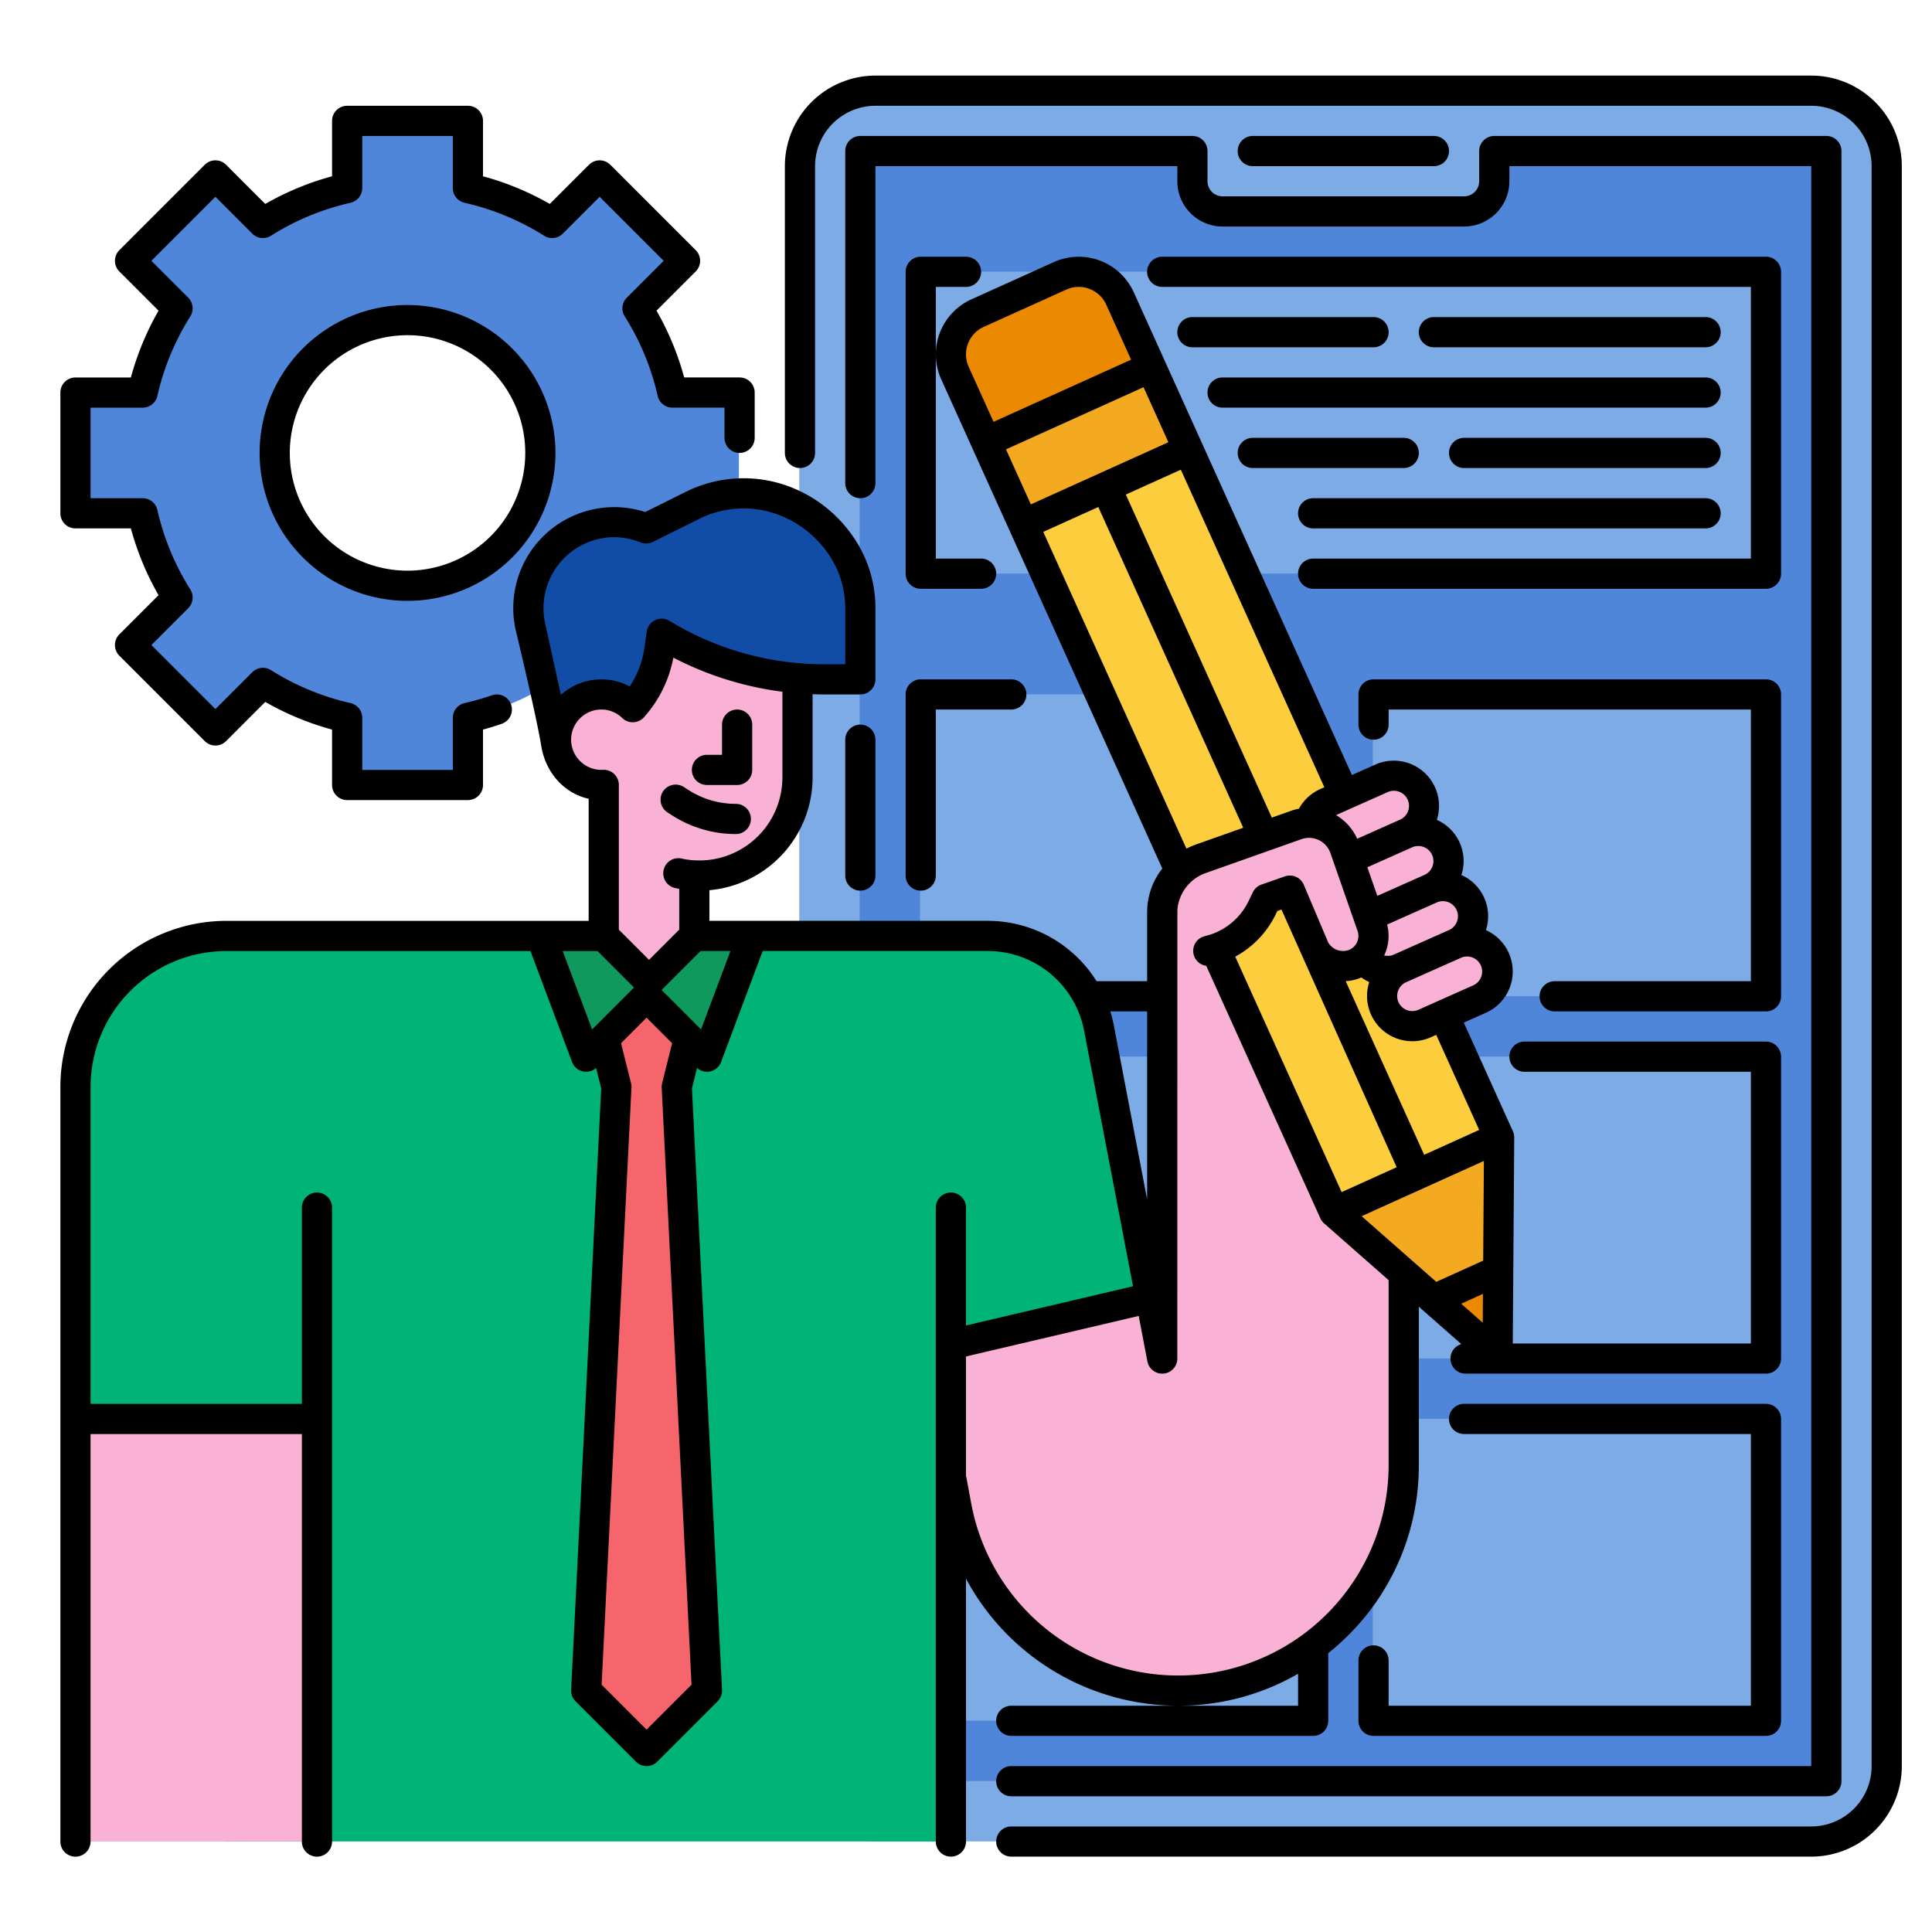 <svg xmlns="http://www.w3.org/2000/svg" height="512" viewBox="0 0 512 512" width="512"><g id="filled_outline" data-name="filled outline"><rect fill="#7cabe6" height="464" rx="20" width="288" x="211.812" y="24"></rect><path d="m315.812 40v8a8 8 0 0 0 8 8h64a8 8 0 0 0 8-8v-8h88v432h-256v-432z" fill="#5086d9"></path><g fill="#7cabe6"><rect height="80" rx="8" width="104" x="243.812" y="376"></rect><rect height="80" rx="8" width="104" x="363.812" y="184"></rect><rect height="80" rx="8" width="104" x="363.812" y="280"></rect><rect height="80" rx="8" width="104" x="243.812" y="280"></rect><rect height="80" rx="8" width="104" x="243.812" y="184"></rect><rect height="80" rx="8" width="104" x="363.812" y="376"></rect></g><path d="m307.6 240.938.212 119.062-3.09-16.14-13.68-71.5a29.989 29.989 0 0 0 -29.459-24.36h-36.341l20.351 109.74 7.67 41.38a59.776 59.776 0 0 0 118.549-10.89v-115.23l-26.791-58.887-24.109 9.077z" fill="#f9b2d6"></path><path d="m291.043 272.36 13.679 71.5-59.13 13.88-20.35-109.74h36.34a29.992 29.992 0 0 1 29.461 24.36z" fill="#00b377"></path><path d="m19.813 376v112h64v-240h-24a40 40 0 0 0 -40 40z" fill="#f9b2d6"></path><path d="m59.813 248h192v240h-192z" fill="#00b377"></path><path d="m179.812 288 4-16v-16h-24v16l4 16-8 160 16 16 16-16z" fill="#f6646c"></path><path d="m19.813 376h64v112h-64z" fill="#f9b2d6"></path><path d="m83.813 248v128h-64v-88a40 40 0 0 1 40-40z" fill="#00b377"></path><rect fill="#7cabe6" height="80" rx="8" width="224" x="243.812" y="72"></rect><path d="m195.812 136v-32h-17.812a71.619 71.619 0 0 0 -9.24-22.32l12.589-12.59-22.63-22.63-12.586 12.59a71.6 71.6 0 0 0 -22.321-9.24v-17.81h-32v17.81a71.6 71.6 0 0 0 -22.321 9.24l-12.591-12.59-22.627 22.63 12.589 12.59a71.619 71.619 0 0 0 -9.24 22.32h-17.809v32h17.809a71.619 71.619 0 0 0 9.24 22.32l-12.589 12.59 22.627 22.63 12.589-12.59a71.6 71.6 0 0 0 22.321 9.24v17.81h32v-17.81a71.6 71.6 0 0 0 22.321-9.24l12.589 12.59 22.63-22.63-12.589-12.59a71.619 71.619 0 0 0 9.239-22.32zm-88 19.2a35.2 35.2 0 1 1 35.2-35.2 35.2 35.2 0 0 1 -35.2 35.2z" fill="#5086d9"></path><path d="m183.812 248v-57.963h-23.999v57.963l12 16z" fill="#f9b2d6"></path><path d="m211.734 152v54a26 26 0 0 1 -26 26 26 26 0 0 1 -26-26v-54z" fill="#f9b2d6"></path><path d="m227.812 161.28v19h-8.979a82.59 82.59 0 0 1 -43.02-12.088l-.613 4.308a28.877 28.877 0 0 1 -27.386 24.78l-6.8-31.01a22.753 22.753 0 0 1 30.694-25.99l12.3-6.125a30.3 30.3 0 0 1 24.141-1.247 30.3 30.3 0 0 1 19.663 28.372z" fill="#114da6"></path><circle cx="159.734" cy="196.003" fill="#f9b2d6" r="12"></circle><path d="m171.812 264 16 16 12-32h-16z" fill="#0f995d"></path><path d="m171.812 264-16 16-11.999-32h16z" fill="#0f995d"></path><path d="m353.362 321.18-100.48-222.35a12 12 0 0 1 5.99-15.88l21.87-9.88a12 12 0 0 1 15.88 5.99l100.478 222.35.7 35.71.5 25.2-18.6-17.02z" fill="#fccd3c"></path><path d="m397.102 301.41.7 35.71-2.1.04-14.58 6.59-1.42 1.55-26.34-24.12z" fill="#f3aa20"></path><path d="m397.802 337.12.5 25.2-18.6-17.02 1.42-1.55 14.58-6.59z" fill="#eb8900"></path><path d="m266.064 128-13.182-29.17a12 12 0 0 1 5.99-15.88l21.87-9.88a12 12 0 0 1 15.88 5.99l14.886 32.94z" fill="#eb8900"></path><path d="m263.929 106.105h48v24h-48z" fill="#f3aa20" transform="matrix(-.911 .412 -.412 -.911 598.947 107.154)"></path><path d="m396 254.15a8 8 0 0 0 -10.562-4.055 8 8 0 0 0 4.054-10.562 8 8 0 0 0 -10.562-4.055 8 8 0 0 0 4.055-10.562 8 8 0 0 0 -10.563-4.054 8 8 0 1 0 -6.507-14.617l-14.615 6.507a8 8 0 0 0 -4.055 10.563 8 8 0 0 0 10.563 4.054 8 8 0 1 0 6.507 14.617 8 8 0 0 0 6.508 14.617 8 8 0 0 0 -4.054 10.562 8 8 0 0 0 10.562 4.054l14.617-6.507a8 8 0 0 0 4.052-10.562z" fill="#f9b2d6"></path><path d="m307.606 241.855c.126 5.391 2.607 10.717 7.54 12.9l9.746 5.245 10.541-21.837 7.553-2.636 5.271 15.107a8 8 0 0 0 10.189 4.918 8 8 0 0 0 4.918-10.189l-7.2-20.645a10 10 0 0 0 -12.862-6.1l-26.623 9.874a13.911 13.911 0 0 0 -9.073 13.363z" fill="#f9b2d6"></path><path d="m380 44.031a4 4 0 0 0 0-8h-48a4 4 0 0 0 0 8z"></path><path d="m187.347 208.032h8a4 4 0 0 0 4-4v-12a4 4 0 0 0 -8 0v8h-4a4 4 0 0 0 0 8z"></path><path d="m176.922 215.314 1.185.761a31.2 31.2 0 0 0 16.893 4.957 4 4 0 0 0 0-8 23.218 23.218 0 0 1 -12.57-3.688l-1.185-.761a4 4 0 1 0 -4.323 6.731z"></path><path d="m312.23 452.031a63.37 63.37 0 0 0 31.77-8.465v8.465h-76a4 4 0 0 0 0 8h80a4 4 0 0 0 4-4v-17.931a64.767 64.767 0 0 0 5.317-4.749 63.314 63.314 0 0 0 18.683-45.09v-41.971l11.275 9.919a3.989 3.989 0 0 0 1.115 7.822h79.61a4 4 0 0 0 4-4v-80a4 4 0 0 0 -4-4h-64a4 4 0 0 0 0 8h60v72h-63.1l.387-54.561a4 4 0 0 0 -.355-1.676l-13.01-28.794 5.842-2.6a11.985 11.985 0 0 0 .019-21.9 11.95 11.95 0 0 0 -6.5-14.614 11.982 11.982 0 0 0 .589-3.691 11.949 11.949 0 0 0 -7.1-10.922 11.99 11.99 0 0 0 -16.287-14.652l-6.212 2.766-57.818-127.943a16.02 16.02 0 0 0 -21.172-7.988l-21.87 9.88a16 16 0 0 0 -7.988 21.172l58.6 129.666a18.59 18.59 0 0 0 -3.983 10.462c-.025.449-.038.9-.038 1.355v18.04h-13.404a34.032 34.032 0 0 0 -28.831-16h-73.769v-8.12a30.036 30.036 0 0 0 27.347-29.876v-22.062c1.006.035 2.014.058 3.023.058h9.63a4 4 0 0 0 4-4v-19a33.243 33.243 0 0 0 -6.483-19.609 35.766 35.766 0 0 0 -16.423-12.506 34.389 34.389 0 0 0 -27.325 1.414l-10.776 5.357a26.756 26.756 0 0 0 -34.349 31.2s5.54 22.989 6.786 30.766c1.106 6.9 5.93 12.58 12.57 14.023v32.359h-96a44.05 44.05 0 0 0 -44 44v200a4 4 0 0 0 8 0v-108h56v108a4 4 0 0 0 8 0v-168a4 4 0 0 0 -8 0v52h-56v-84a36.041 36.041 0 0 1 36-36h80.575l11.027 29.4a3.976 3.976 0 0 0 6.373 1.588l1.35 5.4-7.97 159.407a4.006 4.006 0 0 0 1.166 3.028l16 16a4 4 0 0 0 5.658 0l16-16a4 4 0 0 0 1.166-3.028l-7.97-159.407 1.349-5.4a3.98 3.98 0 0 0 6.368-1.592l11.026-29.4h59.652a26.018 26.018 0 0 1 25.53 21.112l12.961 67.731-44.261 10.389v-31.232a4 4 0 1 0 -8 0v168a4 4 0 0 0 8 0v-69.667a63.811 63.811 0 0 0 56.23 33.667zm-167.773-286.866a18.821 18.821 0 0 1 18.223-22.809 18.945 18.945 0 0 1 7.071 1.388 4 4 0 0 0 3.27-.131l12.314-6.122a26.366 26.366 0 0 1 20.948-1.085 28.163 28.163 0 0 1 12.759 9.715 25.289 25.289 0 0 1 4.958 14.91v15h-5.63a78.58 78.58 0 0 1 -40.937-11.494 4 4 0 0 0 -6.042 2.843l-.621 4.307a24.8 24.8 0 0 1 -3.884 10.225 16 16 0 0 0 -18.241 2.238zm6.917 31.5c-.02-.209-.024-.419-.024-.635a8.009 8.009 0 0 1 8-8 7.871 7.871 0 0 1 5.535 2.242 4 4 0 0 0 5.778-.2 32.756 32.756 0 0 0 7.784-15.789 86.554 86.554 0 0 0 28.9 9.034v22.714a22.024 22.024 0 0 1 -26.722 21.493 4 4 0 1 0 -1.708 7.816c.358.078.721.141 1.083.206v10.825l-8 8-8-8v-38.36a4 4 0 0 0 -4.186-4c-.157.007-.307.015-.464.015a8.049 8.049 0 0 1 -7.976-7.36zm19.9 67.3c.042.008.085.006.127.012l-.057.057zm-22.159-11.931h9.225l9.673 9.674-11.1 11.105zm22.235 206.341-11.916-11.917 7.911-158.227a3.972 3.972 0 0 0 -.115-1.17l-2.651-10.6 6.768-6.768 6.772 6.773-2.649 10.6a3.972 3.972 0 0 0 -.115 1.17l7.912 158.227zm14.433-185.565-10.452-10.452 10.326-10.327h7.918zm184.346 36.517-14.582 6.59-28.2-62.395a25.175 25.175 0 0 0 10.75-11.26l.405-.838 1.1-.385zm23.117-1.668-.188 26.422-12.435 5.62-19.778-17.4zm-.246 35.229-.054 7.651-5.727-5.038zm-1-43.444-14.579 6.589-20.8-46.023a12.174 12.174 0 0 0 3.332-.651c.275-.1.537-.212.8-.325a11.991 11.991 0 0 0 2.112 1.213 11.991 11.991 0 0 0 16.281 14.653l1.468-.653zm-17.759-74.9a4.015 4.015 0 0 1 5.29 2.039 3.969 3.969 0 0 1 .341 1.607 4.019 4.019 0 0 1 -2.377 3.666l-12.488 5.561-2.645-7.58zm9.8 21.912-.039.015-14.625 6.508a3.953 3.953 0 0 1 -2.559.222 11.958 11.958 0 0 0 .787-8.184l13.145-5.853a3.992 3.992 0 0 1 5.621 3.646 4.018 4.018 0 0 1 -2.331 3.647zm6.469 14.632-14.617 6.512a4 4 0 1 1 -3.255-7.308l14.626-6.507.026-.013a4 4 0 0 1 3.218 7.32zm-22.776-51.162a4 4 0 1 1 3.249 7.31l-11.322 5.045a13.846 13.846 0 0 0 -5.6-6.268zm-17.877-.8a11.981 11.981 0 0 0 -5.62 5.18 14.037 14.037 0 0 0 -2.084.565l-5.111 1.809-38.689-85.615 14.58-6.589 38.031 84.157zm-35.441 15.774-37.935-83.946 14.581-6.59 38.411 85-12.511 4.429a20.407 20.407 0 0 0 -2.546 1.107zm-4.78-107.709-36.45 16.473-6.586-14.582 36.45-16.472zm-53.117-26.1a7.938 7.938 0 0 1 4.188-4.465l21.871-9.881a8.009 8.009 0 0 1 10.587 3.992l6.589 14.581-36.454 16.474-6.588-14.578a7.952 7.952 0 0 1 -.193-6.122zm37.736 176.939h9.745v49.813l-8.841-46.2a34.012 34.012 0 0 0 -.904-3.612zm7.511 80.707 2.305 12.045a4 4 0 0 0 3.929 3.249c.126 0 .253-.006.38-.018a4 4 0 0 0 3.62-3.982s.009-118.647.025-118.947a11.291 11.291 0 0 1 7.607-9.751l25.222-8.929a6 6 0 0 1 7.717 3.662l7.2 20.645a4 4 0 0 1 -2.459 5.095 4.578 4.578 0 0 1 -5.325-2.036l-6.472-15.3a4 4 0 0 0 -5-2.222l-6.213 2.167a4 4 0 0 0 -2.284 2.038l-1.125 2.331a17.208 17.208 0 0 1 -10.03 8.859l-1.742.494a4 4 0 0 0 .544 7.812l30.24 66.909a4 4 0 0 0 1 1.356l17.095 15.038v49.009a55.776 55.776 0 0 1 -110.617 10.161l-1.32-7.12-.063.011v-31.832z"></path><path d="m348 156.031h120a4 4 0 0 0 4-4v-80a4 4 0 0 0 -4-4h-160a4 4 0 0 0 0 8h156v72h-116a4 4 0 0 0 0 8z"></path><path d="m256 76.031a4 4 0 0 0 0-8h-12a4 4 0 0 0 -4 4v80a4 4 0 0 0 4 4h16a4 4 0 0 0 0-8h-12v-72z"></path><path d="m452 92.031a4 4 0 0 0 0-8h-72a4 4 0 0 0 0 8z"></path><path d="m324 108.031h128a4 4 0 0 0 0-8h-128a4 4 0 0 0 0 8z"></path><path d="m332 124.031h40a4 4 0 0 0 0-8h-40a4 4 0 0 0 0 8z"></path><path d="m452 116.031h-64a4 4 0 0 0 0 8h64a4 4 0 0 0 0-8z"></path><path d="m452 132.031h-104a4 4 0 0 0 0 8h104a4 4 0 0 0 0-8z"></path><path d="m368 88.031a4 4 0 0 0 -4-4h-48a4 4 0 0 0 0 8h48a4 4 0 0 0 4-4z"></path><path d="m412 260.031a4 4 0 0 0 0 8h56a4 4 0 0 0 4-4v-80a4 4 0 0 0 -4-4h-104a4 4 0 0 0 -4 4v8a4 4 0 0 0 8 0v-4h96v72z"></path><path d="m364 436.031a4 4 0 0 0 -4 4v16a4 4 0 0 0 4 4h104a4 4 0 0 0 4-4v-80a4 4 0 0 0 -4-4h-80a4 4 0 0 0 0 8h76v72h-96v-12a4 4 0 0 0 -4-4z"></path><path d="m480 20.031h-248a24.027 24.027 0 0 0 -24 24v76a4 4 0 0 0 8 0v-76a16.019 16.019 0 0 1 16-16h248a16.019 16.019 0 0 1 16 16v424a16.018 16.018 0 0 1 -16 16h-212a4 4 0 0 0 0 8h212a24.027 24.027 0 0 0 24-24v-424a24.027 24.027 0 0 0 -24-24z"></path><path d="m228 192.031a4 4 0 0 0 -4 4v36a4 4 0 0 0 8 0v-36a4 4 0 0 0 -4-4z"></path><path d="m316 36.031h-88a4 4 0 0 0 -4 4v88a4 4 0 0 0 8 0v-84h80v4a12.013 12.013 0 0 0 12 12h64a12.013 12.013 0 0 0 12-12v-4h80v424h-212a4 4 0 0 0 0 8h216a4 4 0 0 0 4-4v-432a4 4 0 0 0 -4-4h-88a4 4 0 0 0 -4 4v8a4 4 0 0 1 -4 4h-64a4 4 0 0 1 -4-4v-8a4 4 0 0 0 -4-4z"></path><path d="m240 184.031v48a4 4 0 0 0 8 0v-44h20a4 4 0 0 0 0-8h-24a4 4 0 0 0 -4 4z"></path><path d="m20 140.031h14.682a75.326 75.326 0 0 0 7.334 17.7l-10.384 10.383a4 4 0 0 0 0 5.657l22.628 22.629a4 4 0 0 0 5.657 0l10.383-10.385a75.3 75.3 0 0 0 17.7 7.334v14.682a4 4 0 0 0 4 4h32a4 4 0 0 0 4-4v-14.683c1.677-.456 3.34-.971 4.973-1.538a4 4 0 0 0 -2.627-7.557 67.618 67.618 0 0 1 -7.231 2.071 4 4 0 0 0 -3.115 3.9v13.806h-24v-13.805a4 4 0 0 0 -3.114-3.9 67.439 67.439 0 0 1 -21.072-8.731 4 4 0 0 0 -4.961.555l-9.765 9.766-16.97-16.971 9.765-9.765a4 4 0 0 0 .555-4.961 67.441 67.441 0 0 1 -8.73-21.071 4 4 0 0 0 -3.9-3.115h-13.808v-24h13.807a4 4 0 0 0 3.9-3.114 67.446 67.446 0 0 1 8.73-21.072 4 4 0 0 0 -.555-4.961l-9.764-9.765 16.97-16.971 9.765 9.765a4 4 0 0 0 4.961.556 67.439 67.439 0 0 1 21.072-8.731 4 4 0 0 0 3.114-3.901v-13.807h24v13.807a4 4 0 0 0 3.114 3.9 67.439 67.439 0 0 1 21.072 8.731 4 4 0 0 0 4.961-.556l9.765-9.765 16.97 16.971-9.765 9.764a4 4 0 0 0 -.555 4.961 67.446 67.446 0 0 1 8.73 21.072 4 4 0 0 0 3.9 3.114h13.808v8a4 4 0 0 0 8 0v-12a4 4 0 0 0 -4-4h-14.682a75.361 75.361 0 0 0 -7.334-17.7l10.384-10.384a4 4 0 0 0 0-5.657l-22.628-22.625a4 4 0 0 0 -5.657 0l-10.383 10.383a75.344 75.344 0 0 0 -17.7-7.334v-14.682a4 4 0 0 0 -4-4h-32a4 4 0 0 0 -4 4v14.682a75.344 75.344 0 0 0 -17.7 7.334l-10.383-10.383a4 4 0 0 0 -5.657 0l-22.628 22.627a4 4 0 0 0 0 5.657l10.384 10.384a75.361 75.361 0 0 0 -7.334 17.7h-14.682a4 4 0 0 0 -4 4v32a4 4 0 0 0 4 3.999z"></path><path d="m108 80.831a39.2 39.2 0 1 0 39.2 39.2 39.244 39.244 0 0 0 -39.2-39.2zm0 70.4a31.2 31.2 0 1 1 31.2-31.2 31.235 31.235 0 0 1 -31.2 31.2z"></path></g></svg>